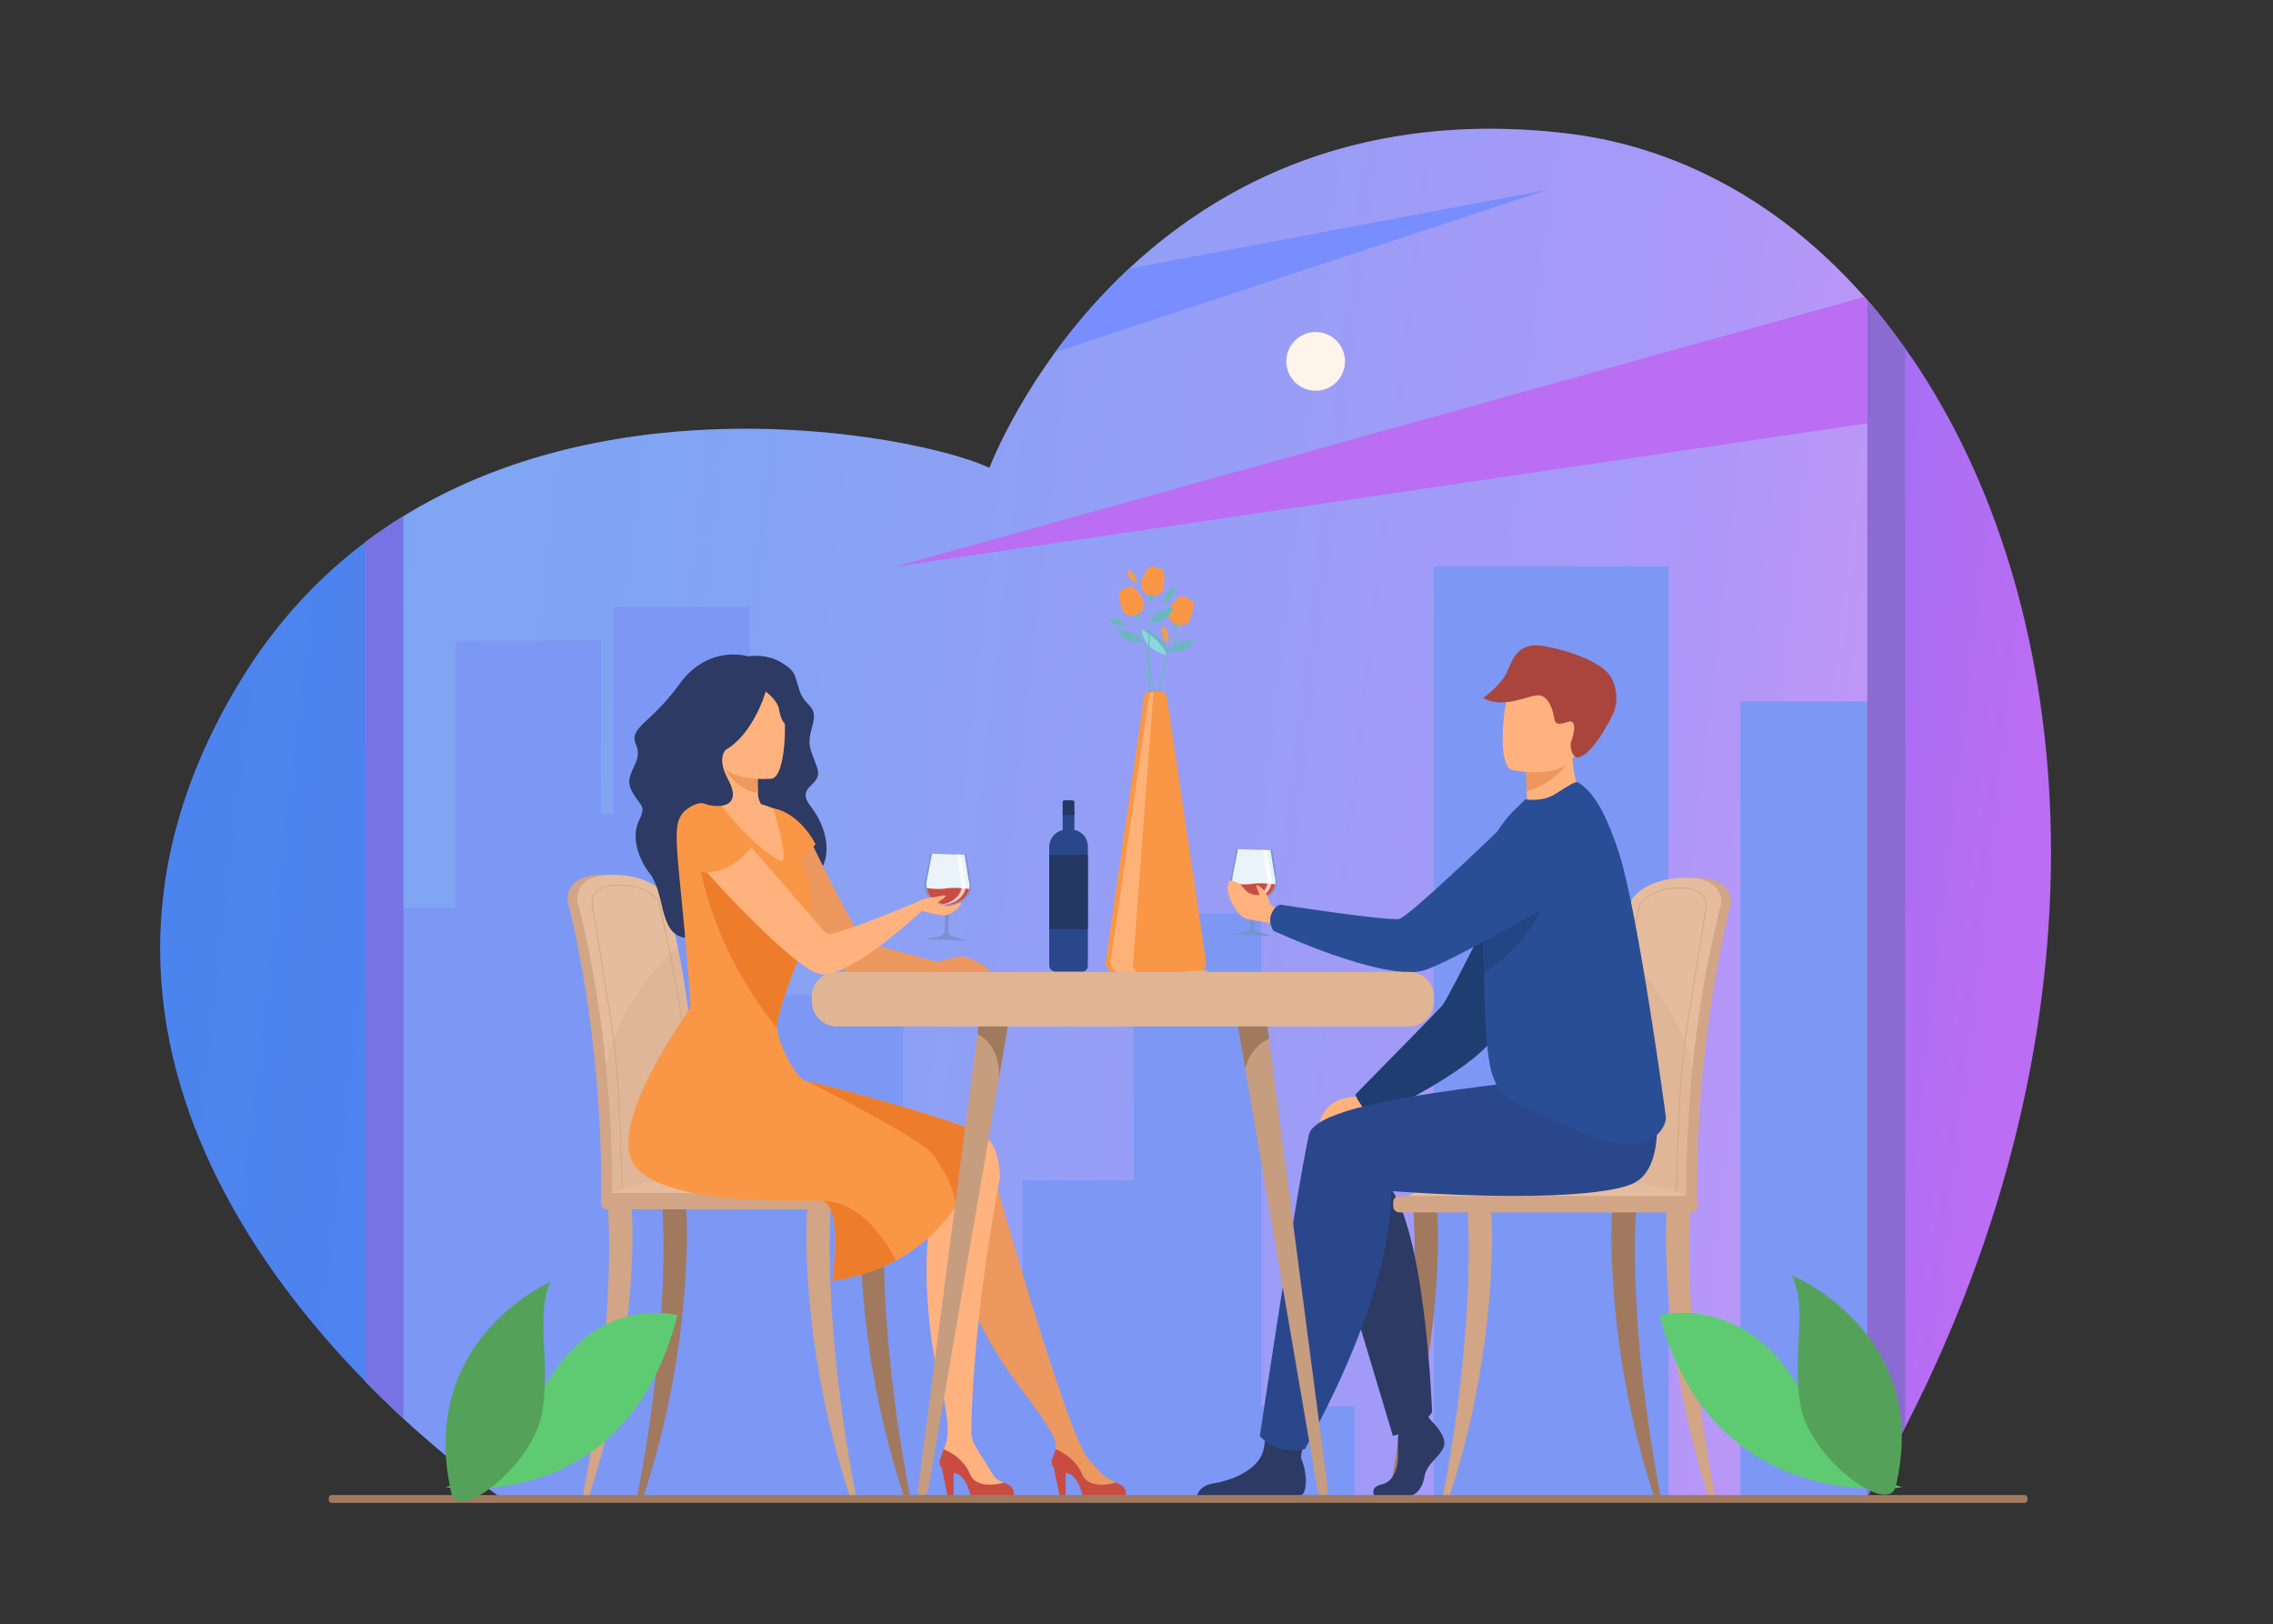 <svg width="704" height="503" viewBox="0 0 704 503" fill="none" xmlns="http://www.w3.org/2000/svg">
<rect x="0" y="0" width="704" height="503" fill="#333333" stroke="none"/>
<path d="M634.006 293.199C633.867 294.836 633.719 296.476 633.556 298.119C632.914 304.646 632.088 311.229 631.068 317.864C630.824 319.463 630.566 321.068 630.298 322.676C629.01 330.375 627.464 338.135 625.653 345.946C624.483 350.992 623.2 356.059 621.802 361.143C619.639 369.019 617.203 376.934 614.485 384.877C614.133 385.907 613.773 386.938 613.411 387.969C610.038 397.581 606.246 407.228 602.028 416.894C598.373 425.26 594.399 433.64 590.09 442.015C588.198 445.693 586.242 449.372 584.221 453.047C582.324 456.499 580.368 459.951 578.355 463.4C578.054 463.91 577.757 464.42 577.456 464.93C577.448 464.943 577.44 464.957 577.432 464.97L565.115 464.943L159.537 464.057L155.625 464.049C155.625 464.049 154.535 463.33 152.577 461.932C151.509 461.166 150.178 460.2 148.627 459.038C147.959 458.538 147.25 458.002 146.502 457.43C142.181 454.126 136.578 449.63 130.245 444.049H130.243C130.079 443.902 129.915 443.757 129.746 443.609C128.396 442.412 127.009 441.167 125.598 439.873C125.386 439.68 125.173 439.483 124.962 439.288C124.857 439.191 124.752 439.095 124.645 438.995C124.363 438.735 124.082 438.475 123.797 438.209C123.735 438.15 123.671 438.091 123.607 438.035C123.11 437.57 122.611 437.103 122.109 436.628C119.225 433.903 116.248 430.994 113.227 427.904C112.202 426.858 111.174 425.792 110.141 424.705C110.106 424.667 110.069 424.63 110.034 424.592C108.075 422.533 106.105 420.402 104.133 418.201C103.733 417.755 103.333 417.307 102.934 416.856C102.757 416.655 102.579 416.453 102.402 416.252C100.213 413.769 98.025 411.201 95.855 408.546C95.364 407.948 94.873 407.343 94.382 406.734C92.345 404.203 90.327 401.599 88.339 398.926C88.162 398.692 87.99 398.459 87.815 398.223C87.807 398.217 87.802 398.209 87.799 398.201C87.246 397.452 86.694 396.698 86.144 395.938C85.556 395.125 84.971 394.304 84.388 393.474C81.142 388.863 78.002 384.058 75.021 379.076C73.142 375.936 71.326 372.723 69.592 369.443V369.44C68.87 368.082 68.165 366.71 67.475 365.328C46.233 322.853 38.685 269.438 74.556 210.681C85.475 192.796 98.691 178.761 113.227 167.834C117.051 164.959 120.969 162.298 124.962 159.842C131.947 155.54 139.16 151.857 146.502 148.722C212.654 120.474 289.322 136.71 306.455 144.897C306.455 144.897 350.82 26.162 484.296 41.194C514.7 44.618 542.186 58.12 565.116 79.293C569.715 83.542 574.135 88.097 578.356 92.945C580.355 95.24 582.311 97.602 584.221 100.028C586.229 102.575 588.185 105.19 590.09 107.874C615.83 144.132 632.086 192.625 634.828 247.417C635.571 262.255 635.324 277.555 634.006 293.199Z" fill="url(#paint0_linear_1473_7734)"/>
<path d="M584.221 100.029V453.047C582.042 457.009 579.788 460.971 577.456 464.93L539 464.85L516.805 464.804L444.13 464.651L419.598 464.6L155.625 464.05C155.625 464.05 152.168 461.766 146.501 457.43C138.585 451.375 126.356 441.32 113.227 427.905V167.834C123.748 159.926 134.965 153.648 146.501 148.722C212.653 120.474 289.321 136.711 306.454 144.898C306.454 144.898 312.497 128.723 326.838 109.066C332.91 100.74 340.472 91.791 349.695 83.18C377.683 57.05 420.956 34.062 484.296 41.194C514.699 44.619 542.185 58.12 565.115 79.294C569.395 83.248 573.52 87.467 577.469 91.939C579.78 94.55 582.031 97.248 584.221 100.029Z" fill="white" fill-opacity="0.27"/>
<path d="M584.221 100.029V130.22L277.53 175.441L577.469 91.939C579.78 94.55 582.031 97.248 584.221 100.029Z" fill="#BB6DF3"/>
<path d="M390.668 435.53H419.598V464.6L155.625 464.05C155.625 464.05 152.168 461.765 146.501 457.43C138.585 451.375 126.356 441.32 113.227 427.904V230.488C113.259 230.45 113.294 230.407 113.326 230.364H114.429V281.152H141.027V199.413C141.365 199.085 141.698 198.763 142.033 198.436H148.49V198.396H186.071V198.436H186.103V210.689H186.071V219.115H186.103V231.365H186.071V239.823H186.103V252.076H186.071V252.117L190.056 252.076V187.979H232.226V196.095H232.247V208.349H232.226V219.115H232.247V231.365H232.226V239.823H232.247V252.076H232.226V259.901H232.247V272.154H232.226V279.981H232.247V292.232H232.226V299.605H232.247V307.381H232.226V308.232H279.757V378.354H297.519V396.021H316.665V365.599H351.11V282.95H356.498V274.717H357.265V282.95H361.736V282.94H384.078V274.717H384.845V282.94H390.668L390.668 435.53Z" fill="#7D97F4"/>
<path d="M516.805 175.44V464.804L444.13 464.651V175.44H516.805Z" fill="#7D97F4"/>
<path d="M584.221 217.204V453.047C582.042 457.009 579.788 460.971 577.456 464.93L539 464.85V217.204H584.221Z" fill="#7D97F4"/>
<path d="M430.029 464.055C440.527 409.559 437.828 376.118 437.815 375.696C437.788 374.857 439.296 374.095 440.107 374.068C440.929 374.053 444.552 373.82 444.971 374.538C445.52 375.479 447.635 416.681 431.989 464.055H430.029Z" fill="#A0795F"/>
<path d="M382.247 289.189L385.264 288.737C386.422 288.413 387.31 287.894 387.343 286.779L387.52 280.891C387.548 279.939 386.974 279.052 386.072 278.747C383.195 277.775 380.624 275.409 381.245 271.82C381.245 271.82 382.906 263.21 382.943 262.957L394.049 263.29C394.071 263.546 395.418 272.245 395.418 272.245C396.078 275.539 393.087 278.104 390.13 278.884C389.266 279.112 388.642 279.859 388.615 280.753L388.436 286.721C388.401 287.886 389.236 288.44 390.482 288.894L393.354 289.556C393.577 289.562 393.59 289.836 393.366 289.83L382.237 289.496C382.015 289.489 382.024 289.29 382.247 289.189Z" fill="#7693CE"/>
<path d="M381.757 273.621C382.288 276.65 385.051 278.614 388.158 278.707C391.243 278.8 394.349 276.655 394.963 273.894C395.077 273.363 395.104 272.81 395.02 272.248C394.95 271.78 394.847 271.318 394.722 270.87C394.673 270.698 393.506 263.274 393.506 263.274L383.422 262.971L381.851 270.954C381.822 271.08 381.796 271.207 381.778 271.333L381.748 271.471L381.755 271.471C381.737 271.598 381.715 271.721 381.7 271.848C381.635 272.472 381.657 273.061 381.757 273.621Z" fill="#EBF3FA"/>
<path d="M381.757 273.622C382.288 276.65 385.052 278.615 388.159 278.708C391.244 278.801 394.349 276.656 394.963 273.895C393.728 273.716 390.307 273.297 387.617 273.733C385.818 274.024 383.507 273.849 381.757 273.622Z" fill="#C94C43"/>
<path opacity="0.7" d="M392.51 273.82C392.624 273.289 392.651 272.737 392.566 272.174C392.497 271.706 392.394 271.244 392.27 270.797C392.22 270.624 391.053 263.2 391.053 263.2L392.325 263.239C392.325 263.239 393.492 270.663 393.542 270.835C393.666 271.283 393.769 271.745 393.838 272.212C393.923 272.775 393.896 273.327 393.782 273.859C393.168 276.62 390.063 278.764 386.977 278.672C386.756 278.665 386.538 278.647 386.321 278.622C389.193 278.436 391.937 276.398 392.51 273.82Z" fill="white"/>
<path d="M412.024 380.032L431.411 444.681C431.411 444.681 440.277 442.515 443.548 437.31C443.548 437.31 441.363 374.47 427.946 365.087C414.529 355.703 412.024 380.032 412.024 380.032Z" fill="#2C3A64"/>
<path d="M370.726 463.356H402.249C402.55 463.297 402.779 463.231 402.918 463.162C405.022 462.108 404.857 456.087 403.113 451.927C402.43 450.297 404.489 446.814 403.75 445.485C402.326 442.923 393.558 438.337 392.033 445.127C391.984 445.339 391.313 449.168 391.254 449.373V449.376C389.33 455.73 380.728 458.615 375.76 459.42C371.963 460.037 370.979 462.25 370.726 463.356Z" fill="#2C3A64"/>
<path d="M491.721 249.216C491.721 249.216 484.326 257.991 474.909 254.32C474.909 254.32 472.883 249.419 472.855 245.806C472.851 245.362 472.846 244.931 472.839 244.521C472.789 240.453 472.651 238.171 472.651 238.171C472.651 238.171 472.654 238.17 472.661 238.168C473.089 237.989 487.056 232.254 487.044 232.73C486.805 243.733 491.721 249.216 491.721 249.216Z" fill="#FFB27D"/>
<path d="M425.672 463.356H436.02C438.189 463.356 440.6 461.183 441.203 457.206C441.807 453.226 446.266 451.056 447.231 447.8C448.196 444.543 443.252 439.959 443.252 439.959L442.425 438.897L441.565 437.789L433.368 439.718C433.368 439.718 433.166 441.67 433.039 444.157C432.952 445.952 432.903 448.029 433.006 449.849C433.248 454.191 431.79 458.866 427.934 459.711C424.076 460.556 425.672 463.356 425.672 463.356Z" fill="#2C3A64"/>
<path d="M424.265 337.998L419.524 339.763C419.524 339.763 409.978 339.144 408.244 349.402C408.244 349.402 407.846 353.691 410.871 352.955C413.895 352.219 412.629 352.064 416.915 351.119C421.202 350.175 424.672 347.34 425.177 344.166L427.122 341.103L424.265 337.998Z" fill="#FFB27D"/>
<path d="M421.788 342.543C419.729 339.541 419.81 338.937 419.81 338.937C419.81 338.937 444.398 313.966 446.601 311.522C448.805 309.079 469.329 267.325 469.329 267.325L476.492 267.119C487.411 266.805 493.93 279.171 487.504 288.007C476.668 302.907 463.641 320.605 460.443 324.013C451.016 334.062 425.676 345.881 425.676 345.881C425.676 345.881 423.406 344.902 421.788 342.543Z" fill="#1E3D70"/>
<path d="M499.244 346.409C499.912 329.557 501.352 314.897 503.076 304.673C505.825 288.376 508.299 279 508.328 278.9C508.69 277.467 513.92 271.668 525.548 271.847C537.176 272.026 536.074 279.631 536.074 279.631C536.075 279.888 536.042 280.128 535.991 280.307C535.878 280.699 525.204 320.387 525.666 371.631C525.673 372.351 525.752 373.595 525.702 374.423C525.702 374.427 498.755 375.136 498.748 374.423C497.809 369.945 498.267 357.534 499.244 346.409Z" fill="#D1A586"/>
<path d="M495.855 371.379C495.863 372.093 496.231 372.665 496.679 372.665H496.69C497.138 372.654 497.495 372.082 497.501 371.379H520.594C520.602 372.093 520.97 372.665 521.418 372.665H521.428C521.885 372.654 522.247 372.064 522.242 371.342C522.107 356.673 522.923 342.975 524.157 330.886C527.227 300.737 532.902 280.587 532.983 280.307C533.034 280.128 533.066 279.889 533.066 279.631C533.066 279.631 534.169 272.026 522.542 271.847C510.912 271.667 505.682 277.468 505.319 278.901C505.298 278.976 503.897 284.286 502.035 293.83C501.418 296.992 500.752 300.619 500.068 304.672C498.345 314.896 496.904 329.557 496.236 346.408C495.26 357.534 494.916 366.902 495.855 371.379Z" fill="#E5BD9E"/>
<path d="M495.855 371.379C495.863 372.093 496.231 372.665 496.679 372.665H496.69C497.138 372.654 497.495 372.082 497.501 371.379H520.594C520.602 372.093 520.97 372.665 521.418 372.665H521.428C521.885 372.654 522.247 372.064 522.242 371.342C522.107 356.673 522.923 342.975 524.157 330.886C520.339 311.753 505.583 297.118 502.035 293.83C501.418 296.992 500.752 300.619 500.068 304.672C498.345 314.896 496.904 329.557 496.236 346.408C495.26 357.534 494.916 366.902 495.855 371.379Z" fill="#DFB697"/>
<path d="M519.141 371.111H519.085L519.046 371.071C519.016 371.041 519.009 371.02 519.008 370.968C519.008 370.967 519.008 370.967 519.008 370.966C519.007 370.949 519.008 370.929 519.008 370.903C518.976 369.945 517.058 369.752 513.975 369.752C513.286 369.752 512.545 369.761 511.759 369.77C510.873 369.78 509.932 369.791 508.949 369.791C506.011 369.791 502.145 369.702 498.286 369.008C495.807 368.562 497.478 348.99 499.239 330.68C499.539 327.566 499.775 325.106 499.882 323.659C501.032 308.049 507.66 280.425 507.723 280.207C508.012 279.061 511.992 274.73 520.655 274.866C523.87 274.916 526.166 275.723 527.48 277.266C528.869 278.896 528.622 280.729 528.611 280.807C528.613 280.98 528.589 281.172 528.545 281.327C528.509 281.476 522.537 317.213 521.556 325.831C519.918 340.232 519.284 370.461 519.277 370.902C519.277 370.922 519.277 370.943 519.276 370.964L519.272 371.094L519.141 371.111ZM513.975 369.484C516.678 369.484 518.404 369.625 519.021 370.275C519.121 365.851 519.777 339.094 521.29 325.801C522.288 317.02 528.255 281.364 528.287 281.253C528.324 281.124 528.345 280.954 528.344 280.788C528.348 280.75 528.584 278.972 527.273 277.436C526.01 275.957 523.782 275.183 520.651 275.135C512.149 275.003 508.261 279.171 507.982 280.277C507.916 280.531 501.282 308.311 500.15 323.679C500.043 325.129 499.806 327.59 499.506 330.706C498.854 337.49 497.96 346.782 497.533 354.605C496.909 366.06 497.624 368.616 498.333 368.744C502.171 369.434 506.022 369.523 508.948 369.523C509.931 369.523 510.871 369.511 511.756 369.501C512.543 369.492 513.286 369.484 513.975 369.484Z" fill="#D1A586"/>
<path d="M523.948 372.665H433.409C433.409 372.665 435.517 363.915 487.952 365.218C525.059 366.14 523.948 372.665 523.948 372.665Z" fill="#E5BD9E"/>
<path d="M531.318 464.055C520.82 409.559 523.519 376.118 523.533 375.696C523.559 374.857 522.051 374.095 521.24 374.068C520.419 374.053 516.795 373.82 516.376 374.538C515.827 375.479 513.713 416.681 529.358 464.055H531.318Z" fill="#D1A586"/>
<path d="M446.783 464.055C457.28 409.559 454.581 376.118 454.567 375.696C454.541 374.857 456.049 374.095 456.861 374.068C457.682 374.053 461.305 373.82 461.724 374.538C462.273 375.479 464.387 416.681 448.742 464.055H446.783Z" fill="#D1A586"/>
<path d="M514.452 464.055C503.954 409.559 506.654 376.118 506.667 375.696C506.694 374.857 505.185 374.095 504.374 374.068C503.553 374.053 499.929 373.82 499.51 374.538C498.961 375.479 496.847 416.681 512.493 464.055H514.452Z" fill="#A0795F"/>
<path d="M433.379 375.458H523.872C524.904 375.458 525.749 374.613 525.749 373.58V372.283C525.749 371.25 524.905 370.404 523.872 370.404H433.379C432.346 370.404 431.501 371.25 431.501 372.283V373.58C431.501 374.613 432.346 375.458 433.379 375.458Z" fill="#D1A586"/>
<path d="M510.815 329.993C510.815 329.993 519.366 362.323 504.513 367.014C504.513 367.014 491.722 373.125 430.808 368.876C430.808 368.876 433.409 395.869 404.153 448.782C404.153 448.782 395.566 451.082 390.199 444.68C390.199 444.68 401.614 368.372 405.405 351.401C408.284 338.516 489.462 334.289 510.815 329.993Z" fill="#2B478B"/>
<path d="M394.8 280.923C393.997 280.727 393.383 280.093 393.178 279.292C392.226 275.571 389.492 273.791 389.189 274.186C388.95 274.497 389.931 276.495 390.105 277.247C384.291 277.131 386.108 273.393 381.156 272.709C380.164 272.572 379.198 276.915 383.13 282.149C385.627 285.472 386.292 284.308 393.888 285.985L397.489 286.891L398.406 281.296C398.406 281.296 396.49 281.336 394.8 280.923Z" fill="#FFB27D"/>
<path d="M485.642 235.874C484.295 238.372 479.674 243.257 472.839 245.042C472.789 240.974 472.651 238.691 472.651 238.691C472.651 238.691 472.654 238.69 472.661 238.689C473.048 238.585 486.043 235.138 485.642 235.874Z" fill="#ED975D"/>
<path d="M468.21 238.416C468.21 238.416 486.235 242.655 488.702 231.386C491.168 220.117 495.155 213.075 483.751 209.891C472.347 206.708 469.162 210.517 467.425 214.078C465.687 217.64 463.585 237.023 468.21 238.416Z" fill="#FFB27D"/>
<path d="M488.085 234.456C488.331 234.614 492.21 235.806 499.555 221.169C500.708 218.872 501.493 213.901 498.806 209.509C496.118 205.118 486.588 201.665 478.67 200.162C470.752 198.659 468.851 203.116 466.986 207.595C465.029 212.297 459.376 216.168 459.376 216.168C466.204 219.983 474.428 214.526 477.277 215.423C480.126 216.321 481.132 220.812 481.346 222.252C481.56 223.692 481.888 224.888 485.471 223.602C489.054 222.316 487.091 228.681 486.517 229.898C486.517 229.898 486.03 233.139 488.085 234.456Z" fill="#A9453D"/>
<path d="M459.19 292.14C460.176 295.262 458.98 316.677 461.444 329.793C462.897 337.525 466.677 339.7 466.766 339.769C469.688 342.032 481.925 347.293 491.096 351.177C511.547 359.837 516.153 348.627 515.969 346.077C515.887 344.935 507.335 282.443 501.471 264.292C498.071 253.768 494.165 245.476 488.711 242.283C487.998 241.884 485.538 243.445 482.016 245.706C478.764 247.791 475.723 247.871 472.393 247.579L467.704 252.199C464.154 256.326 460.375 261.821 459.343 269.631C459.266 270.208 459.199 270.821 459.144 271.473C458.858 274.654 457.312 286.194 459.19 292.14Z" fill="#2A4E96"/>
<path d="M458.869 283.191C458.963 288.395 459.266 294.244 459.673 300.185C459.698 300.538 459.723 300.89 459.748 301.242C479.926 288.608 483.034 265.49 483.034 265.49C473.108 265.926 465.221 268.208 459.143 271.473C458.858 274.654 458.789 278.682 458.869 283.191Z" fill="#244583"/>
<path d="M393.621 283.499C394.672 280.225 396.666 280.18 396.666 280.18C396.666 280.18 430.425 285.4 433.47 284.549C436.515 283.699 462.317 258.892 462.317 258.892C462.317 258.892 472.197 248.574 480.433 250.983C487.59 253.076 490.446 258.251 491.462 263.159C492.671 269.009 489.84 274.844 484.415 277.875C472.235 284.678 446.615 299.085 440.849 300.58C428.017 303.909 394.397 288.236 394.397 288.236C394.397 288.236 392.832 285.956 393.621 283.499Z" fill="#2A4E96"/>
<path d="M287.5 290.604L290.516 290.153C291.675 289.829 292.562 289.309 292.596 288.194L292.772 282.306C292.801 281.354 292.226 280.467 291.325 280.162C288.448 279.19 285.876 276.825 286.497 273.235C286.497 273.235 288.159 264.626 288.195 264.372L299.302 264.706C299.323 264.961 300.67 273.66 300.67 273.66C301.331 276.955 298.339 279.52 295.382 280.3C294.519 280.527 293.894 281.275 293.868 282.168L293.688 288.136C293.653 289.301 294.488 289.855 295.734 290.309L298.607 290.971C298.83 290.978 298.842 291.252 298.619 291.245L287.49 290.911C287.267 290.904 287.277 290.705 287.5 290.604Z" fill="#7693CE"/>
<path d="M287.009 275.037C287.541 278.065 290.304 280.029 293.412 280.122C296.497 280.215 299.602 278.071 300.215 275.309C300.33 274.778 300.357 274.226 300.272 273.663C300.202 273.195 300.1 272.733 299.975 272.286C299.926 272.114 298.759 264.689 298.759 264.689L288.675 264.387L287.104 272.369C287.074 272.496 287.049 272.622 287.031 272.749L287.001 272.887L287.008 272.887C286.99 273.014 286.968 273.137 286.953 273.264C286.888 273.887 286.91 274.477 287.009 275.037Z" fill="#EBF3FA"/>
<path d="M287.009 275.037C287.541 278.066 290.304 280.03 293.411 280.123C296.497 280.216 299.602 278.071 300.215 275.31C298.981 275.131 295.559 274.712 292.869 275.148C291.071 275.439 288.759 275.265 287.009 275.037Z" fill="#C94C43"/>
<path opacity="0.7" d="M297.763 275.236C297.877 274.705 297.904 274.153 297.819 273.59C297.749 273.122 297.647 272.661 297.522 272.213C297.473 272.04 296.306 264.616 296.306 264.616L297.578 264.654C297.578 264.654 298.745 272.079 298.794 272.251C298.919 272.699 299.021 273.16 299.091 273.628C299.176 274.191 299.149 274.743 299.034 275.275C298.421 278.036 295.315 280.18 292.23 280.088C292.009 280.081 291.791 280.062 291.574 280.037C294.446 279.852 297.189 277.814 297.763 275.236Z" fill="white"/>
<path d="M212.622 345.482C211.954 328.63 210.513 313.97 208.789 303.746C206.041 287.449 203.566 278.073 203.537 277.973C203.176 276.54 197.945 270.741 186.317 270.92C174.689 271.099 175.792 278.704 175.792 278.704C175.791 278.961 175.824 279.201 175.875 279.38C175.987 279.772 186.661 319.461 186.199 370.705C186.192 371.425 186.114 372.668 186.163 373.496C186.164 373.5 213.11 374.209 213.117 373.496C214.057 369.018 213.599 356.607 212.622 345.482Z" fill="#D1A586"/>
<path d="M216.01 370.451C216.002 371.165 215.635 371.737 215.187 371.737H215.176C214.728 371.726 214.371 371.155 214.365 370.451H191.272C191.264 371.165 190.896 371.737 190.448 371.737H190.437C189.981 371.726 189.619 371.136 189.624 370.414C189.758 355.745 188.943 342.047 187.709 329.958C184.638 299.809 178.963 279.659 178.882 279.38C178.832 279.2 178.8 278.961 178.8 278.703C178.8 278.703 177.697 271.099 189.324 270.919C200.954 270.739 206.184 276.54 206.546 277.973C206.568 278.048 207.968 283.358 209.831 292.903C210.447 296.064 211.113 299.691 211.798 303.744C213.52 313.968 214.961 328.629 215.63 345.48C216.606 356.606 216.949 365.974 216.01 370.451Z" fill="#E5BD9E"/>
<path d="M216.01 370.451C216.002 371.165 215.635 371.737 215.186 371.737H215.176C214.728 371.726 214.371 371.155 214.365 370.451H191.272C191.264 371.165 190.896 371.737 190.448 371.737H190.437C189.981 371.726 189.619 371.136 189.624 370.413C189.758 355.744 188.943 342.047 187.708 329.958C191.527 310.825 206.283 296.191 209.831 292.902C210.447 296.064 211.113 299.691 211.797 303.744C213.52 313.968 214.961 328.629 215.63 345.48C216.606 356.606 216.949 365.974 216.01 370.451Z" fill="#DFB697"/>
<path d="M192.594 370.184L192.589 370.038C192.589 370.016 192.589 369.995 192.589 369.975C192.581 369.534 191.948 339.305 190.309 324.904C189.33 316.297 183.356 280.55 183.32 280.397C183.276 280.245 183.252 280.053 183.253 279.859C183.244 279.802 182.996 277.969 184.385 276.339C185.699 274.796 187.995 273.989 191.21 273.939C199.88 273.81 203.853 278.135 204.144 279.284C204.205 279.499 210.838 307.192 211.983 322.732C212.09 324.179 212.327 326.639 212.626 329.753C214.387 348.063 216.059 367.635 213.58 368.081C209.721 368.775 205.854 368.864 202.917 368.864H202.916C201.933 368.864 200.992 368.853 200.106 368.843C199.321 368.834 198.579 368.825 197.891 368.825C194.808 368.825 192.89 369.018 192.857 369.977C192.859 370.079 192.859 370.104 192.82 370.144L192.78 370.184H192.594ZM191.601 274.205C191.473 274.205 191.344 274.205 191.214 274.208C188.08 274.256 185.851 275.031 184.589 276.513C183.278 278.052 183.518 279.823 183.52 279.841C183.521 280.027 183.541 280.197 183.578 280.326C183.61 280.438 189.578 316.107 190.576 324.874C192.088 338.166 192.744 364.921 192.844 369.348C193.461 368.698 195.187 368.556 197.89 368.556C198.579 368.556 199.322 368.565 200.109 368.574C200.993 368.584 201.933 368.595 202.915 368.595H202.916C205.842 368.595 209.693 368.507 213.532 367.816C214.241 367.689 214.955 365.132 214.331 353.678C213.905 345.855 213.011 336.563 212.358 329.778C212.059 326.663 211.822 324.202 211.715 322.752C210.563 307.12 203.948 279.604 203.884 279.351C203.608 278.26 199.838 274.205 191.601 274.205Z" fill="#D1A586"/>
<path d="M187.917 371.738H278.456C278.456 371.738 276.347 362.988 223.913 364.292C186.807 365.214 187.917 371.738 187.917 371.738Z" fill="#E5BD9E"/>
<path d="M180.548 463.129C191.045 408.632 188.346 375.191 188.333 374.769C188.306 373.931 189.815 373.169 190.626 373.141C191.447 373.127 195.07 372.894 195.49 373.612C196.039 374.552 198.153 415.755 182.507 463.129H180.548Z" fill="#D1A586"/>
<path d="M265.083 463.129C254.585 408.632 257.285 375.191 257.298 374.769C257.324 373.931 255.816 373.169 255.005 373.141C254.184 373.127 250.561 372.894 250.141 373.612C249.592 374.552 247.478 415.755 263.123 463.129H265.083Z" fill="#D1A586"/>
<path d="M281.836 463.129C271.338 408.632 274.037 375.191 274.051 374.769C274.078 373.931 272.569 373.169 271.758 373.141C270.937 373.127 267.313 372.894 266.894 373.612C266.345 374.552 264.231 415.755 279.876 463.129H281.836Z" fill="#A0795F"/>
<path d="M197.414 463.129C207.911 408.632 205.212 375.191 205.199 374.769C205.172 373.931 206.68 373.169 207.491 373.141C208.313 373.127 211.936 372.894 212.356 373.612C212.904 374.552 215.019 415.755 199.373 463.129H197.414Z" fill="#A0795F"/>
<path d="M278.487 374.531H187.994C186.961 374.531 186.116 373.685 186.116 372.652V371.355C186.116 370.322 186.961 369.477 187.994 369.477H278.487C279.519 369.477 280.365 370.322 280.365 371.355V372.652C280.365 373.685 279.52 374.531 278.487 374.531Z" fill="#D1A586"/>
<path d="M231.7 203.278C231.7 203.278 219.423 199.386 210.434 211.867C201.444 224.349 194.602 225.154 197.017 230.657C199.432 236.159 193.036 239.391 195.452 244.48C197.867 249.571 200.485 249.01 197.956 254.046C194.897 260.138 198.984 267.7 200.997 270.174C206.185 276.549 203.933 288.894 211.849 290.371C211.849 290.371 250.695 274.555 254.112 269.516C257.528 264.478 256.187 256.291 251.088 249.715C245.989 243.138 255.113 243.675 253.1 237.77C251.088 231.865 249.746 231.194 251.625 224.752C253.503 218.31 249.478 219.115 247.734 214.149C245.989 209.184 246.802 208.065 242.054 205.202C237.009 202.16 231.7 203.278 231.7 203.278Z" fill="#2C3A64"/>
<path d="M250.123 258.438C250.123 258.438 266.249 292.179 268.531 292.259C270.811 292.339 290.132 297.892 290.132 297.892V300.976H262.09C262.09 300.976 240.557 273.69 245.026 266.353C249.495 259.016 250.123 258.438 250.123 258.438Z" fill="#ED985F"/>
<path d="M307.551 363.178C307.551 363.178 330.606 444.68 336.934 451.576L326.938 449.195C326.938 449.195 327.177 447.11 326.938 446.473C322.064 433.447 297.913 415.732 294.402 376.955L307.551 363.178Z" fill="#ED985F"/>
<path d="M238.881 270.758C223.77 276.927 219.222 252.793 220.202 252.584C221.747 250.949 223.478 244.999 222.67 236.323L223.44 236.401L234.788 237.62C234.788 237.62 234.523 241.89 234.754 245.522C234.767 245.777 234.786 246.027 234.807 246.271C235.065 249.213 237.424 251.304 238.084 251.894C239.085 251.948 242.911 269.113 238.881 270.758Z" fill="#FFB27D"/>
<path d="M234.754 245.522C228.81 244.838 225.121 239.526 223.44 236.404L234.789 237.62C234.789 237.62 234.523 241.89 234.754 245.522Z" fill="#ED985F"/>
<path d="M239.049 241.142C239.049 241.142 222.267 242.917 221.323 232.446C220.379 221.974 217.577 215.151 228.253 213.576C238.928 212 241.373 215.807 242.538 219.226C243.702 222.644 243.39 240.411 239.049 241.142Z" fill="#FFB27D"/>
<path d="M214.593 249.983C214.593 249.983 224.778 244.416 239.508 250.33C242.278 251.443 244.456 253.662 245.505 256.456C247.921 262.888 245.278 269.725 245.621 274.235C245.621 274.235 240.142 300.312 239.549 312.167C238.957 324.021 246.687 335.895 243.753 336.727C238.091 338.332 202.711 356.765 203.083 343.258C203.308 335.125 218.82 318.899 218.887 310.601C218.953 302.303 202.864 254.814 214.593 249.983Z" fill="#FFB27D"/>
<path d="M211.105 325.342C211.105 325.342 191.65 349.164 199.123 361.983C208.215 377.582 285.29 366.531 290.623 368.827C290.623 368.827 283.542 382.346 289.101 418.923C290.333 427.032 295.991 442.126 292.233 448.782L300.854 444.324C300.854 444.324 300.463 413.853 309.721 364.488C309.721 364.488 309.586 354.398 304.941 351.918C295.148 346.69 211.105 325.342 211.105 325.342Z" fill="#FFB27D"/>
<path d="M310.917 459.137C310.917 459.137 308.915 458.544 308.111 457.471C307.305 456.397 303.624 450.326 301.976 447.658C300.328 444.989 300.328 438.614 300.328 438.614L293.15 436.534C293.15 436.534 296.011 445.26 292.232 448.782L297.175 454.317C297.175 454.317 303.323 460.088 303.771 460.222C304.219 460.356 309.049 461.296 309.049 461.296L310.917 459.137Z" fill="#FFB27D"/>
<path d="M304.941 351.918C304.941 351.918 303.46 362.733 295.853 373.824C291.76 379.796 285.895 385.846 277.53 390.337C272.08 393.266 265.568 395.528 257.796 396.674C257.796 396.674 261.258 373.928 254.781 372.004H254.778C254.507 371.923 254.217 371.88 253.911 371.875C246.266 371.773 200.058 373.582 195.286 358.379C190.58 343.394 213.955 312.909 213.872 311.586C211.744 277.953 208.094 258.477 210.238 255.218C213.051 250.942 222.161 247.853 222.161 247.853C222.161 247.853 232.811 262.387 241.696 266.491C244.855 267.952 239.509 250.333 239.509 250.333C239.509 250.333 246.996 251.073 252.631 261.459C252.631 261.459 249.36 264.835 247.957 266.312C247.957 266.312 250.97 274.294 251.268 277.316C251.574 280.435 251.035 283.635 249.312 290.947C249.177 291.516 249.014 292.104 248.823 292.713C247.114 298.186 243.298 305.457 240.687 316.686C240.58 317.145 240.583 317.762 240.677 318.498C241.323 323.654 246.457 334.468 250.122 334.938C254.308 335.475 301.19 348.198 304.941 351.918Z" fill="#F99746"/>
<path d="M240.687 316.685C240.579 317.144 240.582 317.761 240.676 318.497C216.823 288.925 215.345 259.01 215.345 259.01L248.823 292.713C247.114 298.186 243.298 305.457 240.687 316.685Z" fill="#ED7D2B"/>
<path d="M213.407 254.579C213.01 255.803 211.273 261.03 212.044 262.062C217.004 268.698 245.693 300.064 253.993 301.675C263.157 303.453 287.018 280.717 287.018 280.717L284.094 279.334C284.094 279.334 257.446 290.543 256.001 289.172C254.262 287.521 234.736 264.522 230.381 259.78C223.77 252.582 215.604 247.82 213.407 254.579Z" fill="#FFB27D"/>
<path d="M345.623 459.137C345.623 459.137 342.458 457.828 340.759 455.955C335.755 450.44 335.32 449.661 332.924 445.067C331.94 443.183 326.938 448.781 326.938 448.781L336.281 460.288L341.698 462.257L345.623 459.137Z" fill="#ED985F"/>
<path d="M222.161 247.852C222.161 247.852 210.175 247.409 209.705 256.608C209.236 265.806 215.933 269.803 215.933 269.803C215.933 269.803 224.717 272.819 233.417 261.63C233.417 261.63 229.218 257.23 227.116 255.217C223.947 252.182 222.161 247.852 222.161 247.852Z" fill="#F99746"/>
<path d="M291.656 454.521L293.468 463.128H295.364V455.256L291.656 454.521Z" fill="#C94C43"/>
<path d="M326.362 454.521L328.173 463.128H330.07V455.256L326.362 454.521Z" fill="#C94C43"/>
<path d="M348.765 463.129H335.286C335.286 463.129 333.784 456.419 330.276 456.196C326.766 455.973 325.108 453.667 325.932 451.794C326.457 450.594 326.775 449.614 326.938 448.782C326.938 448.782 332.887 450.983 335.08 456.397C337.269 461.811 345.623 459.138 345.623 459.138C347.413 459.94 348.83 460.378 348.765 463.129Z" fill="#C94C43"/>
<path d="M314.06 463.129H300.581C300.581 463.129 299.078 456.419 295.571 456.196C292.061 455.973 290.403 453.667 291.227 451.794C291.753 450.594 292.069 449.614 292.233 448.782C292.233 448.782 298.182 450.983 300.374 456.397C302.564 461.811 310.918 459.138 310.918 459.138C312.707 459.94 314.124 460.378 314.06 463.129Z" fill="#C94C43"/>
<path d="M283.783 279.47C283.783 279.47 286.367 278.057 288.447 277.932C290.527 277.807 293.016 276.834 292.824 277.574C292.632 278.315 289.993 279.374 290.584 279.736C291.16 280.09 292.845 280.626 294.201 280.551C295.558 280.476 298.238 278.742 297.712 279.933C297.186 281.125 294.381 283.666 291.987 283.445C289.865 283.25 285.472 282.151 285.472 282.151L283.783 279.47Z" fill="#FFB27D"/>
<path d="M290.132 297.892C290.132 297.892 296.625 296.106 298.32 296.196C300.016 296.285 306.366 299.403 306.455 300.976H289.101L290.132 297.892Z" fill="#ED985F"/>
<path d="M241.519 213.447C238.641 210.529 236.739 211.395 235.724 212.44C219.602 206.902 212.715 221.685 212.715 221.685C212.715 221.685 207.13 255.223 212.626 250.642C213.967 249.524 216.62 248.192 218.249 248.909C220.884 250.069 230.761 251.072 225.448 241.256C221.84 234.588 224.831 232.166 224.831 232.166C232.919 227.514 236.907 215.398 237.134 214.127C238.242 214.957 240.924 217.433 241.249 219.472C242.009 224.259 243.937 225.282 245.519 224.953C245.519 224.953 245.836 217.824 241.519 213.447Z" fill="#2C3A64"/>
<path d="M295.853 373.823C296.312 369.126 292.139 361.991 289.101 357.753C285.253 352.385 250.122 334.938 250.122 334.938C254.308 335.474 301.19 348.197 304.942 351.918C304.942 351.918 303.46 362.732 295.853 373.823Z" fill="#ED7D2B"/>
<path d="M257.796 396.674C257.796 396.674 261.258 373.928 254.78 372.004C268.672 371.625 277.53 390.337 277.53 390.337C272.08 393.265 265.567 395.528 257.796 396.674Z" fill="#ED7D2B"/>
<path d="M361.452 202.843C353.689 201.178 353.558 194.826 353.558 194.826C362.7 197.716 361.452 202.843 361.452 202.843Z" fill="#6BB7BF"/>
<path d="M361.985 201.394C361.985 201.394 366.829 203.361 370.272 198.42C370.272 198.42 364.684 197.472 361.985 201.394Z" fill="#6BB7BF"/>
<path d="M351.359 297.149L350.356 298.304C350.204 298.479 349.915 298.369 349.915 298.137C349.972 265.443 354.122 236.396 357.607 219.258C361.411 200.554 365.269 189.496 365.307 189.387C365.269 189.496 361.789 200.731 357.998 219.381C354.507 236.549 350.513 258.984 351.524 296.707C351.528 296.869 351.465 297.027 351.359 297.149Z" fill="#6BB7BF"/>
<path d="M365.241 184.931C364.003 185.926 359.262 190.168 363.861 193.439C363.861 193.439 367.386 194.556 368.554 191.84C369.445 189.766 369.686 187.455 369.75 186.476C369.767 186.221 369.575 186.005 369.321 185.982C369.05 185.956 368.688 185.896 368.325 185.755C367.889 185.586 367.668 184.927 367.078 184.782C366.708 184.691 366.333 184.613 365.903 184.651C365.66 184.673 365.432 184.778 365.241 184.931Z" fill="#F99746"/>
<path d="M362.61 192.255C362.61 192.255 364.013 193.381 363.494 195.178L363.48 195.844C363.48 195.844 363.854 194.181 365.575 193.666C365.575 193.666 364.023 193.838 362.61 192.255Z" fill="#6BB7BF"/>
<path d="M361.452 202.843C353.689 201.178 353.558 194.826 353.558 194.826C353.558 194.826 359.707 198.204 361.452 202.843Z" fill="#8AD8DB"/>
<path d="M353.994 198.492C353.994 198.492 349.112 200.361 345.769 195.352C345.769 195.352 351.375 194.516 353.994 198.492Z" fill="#6BB7BF"/>
<path d="M362.701 294.44L363.68 295.615C363.829 295.793 364.12 295.689 364.124 295.457C364.723 262.768 361.155 233.644 358.013 216.44C354.585 197.663 350.949 186.53 350.913 186.42C350.949 186.53 354.203 197.832 357.621 216.555C360.767 233.789 364.311 256.3 362.545 293.995C362.537 294.157 362.597 294.316 362.701 294.44Z" fill="#6BB7BF"/>
<path d="M351.068 181.966C352.286 182.986 356.941 187.322 352.277 190.501C352.277 190.501 348.731 191.546 347.618 188.807C346.768 186.717 346.574 184.4 346.529 183.42C346.517 183.165 346.714 182.953 346.968 182.935C347.24 182.915 347.603 182.863 347.968 182.729C348.408 182.568 348.643 181.914 349.235 181.781C349.606 181.698 349.983 181.627 350.412 181.674C350.655 181.7 350.881 181.809 351.068 181.966Z" fill="#F99746"/>
<path d="M353.552 189.342C353.552 189.342 352.127 190.439 352.61 192.247L352.61 192.913C352.61 192.913 352.27 191.242 350.559 190.694C350.559 190.694 352.108 190.897 353.552 189.342Z" fill="#6BB7BF"/>
<path d="M356.063 192.766C356.063 192.766 361.219 193.629 363.502 188.056C363.502 188.056 357.841 188.349 356.063 192.766Z" fill="#6BB7BF"/>
<path d="M366.568 288.534L365.842 289.88C365.731 290.084 365.425 290.041 365.375 289.814C358.302 257.894 356.02 228.641 355.686 211.156C355.32 192.071 356.675 180.439 356.688 180.323C356.674 180.438 355.728 192.162 356.093 211.191C356.429 228.706 357.423 251.473 366.633 288.068C366.672 288.225 366.646 288.392 366.568 288.534Z" fill="#6BB7BF"/>
<path d="M355.652 175.988C354.661 177.23 350.959 182.403 356.16 184.593C356.16 184.593 359.844 184.914 360.391 182.008C360.809 179.791 360.54 177.482 360.389 176.512C360.35 176.26 360.116 176.091 359.863 176.124C359.593 176.159 359.226 176.179 358.842 176.121C358.379 176.05 358.019 175.456 357.413 175.443C357.032 175.435 356.648 175.441 356.237 175.571C356.004 175.646 355.805 175.798 355.652 175.988Z" fill="#F99746"/>
<path d="M354.681 183.711C354.681 183.711 356.296 184.504 356.181 186.372L356.312 187.024C356.312 187.024 356.315 185.319 357.883 184.442C357.883 184.442 356.405 184.948 354.681 183.711Z" fill="#6BB7BF"/>
<path d="M360.318 187.024C360.318 187.024 360.318 182.941 363.835 181.659C363.835 181.659 364.61 185.066 360.318 187.024Z" fill="#6BB7BF"/>
<path d="M352.056 180.461C352.056 180.461 352.16 177.345 349.278 176.447C349.278 176.447 348.585 179.347 352.056 180.461Z" fill="#ED9F4A"/>
<path d="M361.51 199.207C361.614 199.297 363.012 196.175 360.168 193.667C360.168 193.667 358.979 197.007 361.51 199.207Z" fill="#ED9F4A"/>
<path d="M363.502 198.963C363.423 198.984 363.48 197.41 364.958 197.185C364.958 197.185 365.208 198.495 363.502 198.963Z" fill="#6BB7BF"/>
<path d="M348.767 193.667C348.767 193.667 347.519 191.084 343.528 191.533C343.528 191.533 344.127 194.303 348.767 193.667Z" fill="#6BB7BF"/>
<path d="M373.546 297.828L361.352 215.711C361.23 214.895 360.53 214.291 359.706 214.291H355.903C355.129 214.291 354.472 214.86 354.361 215.626L342.449 297.749C342.202 299.451 343.522 300.976 345.241 300.976H370.832C372.508 300.976 373.793 299.486 373.546 297.828Z" fill="#F99746"/>
<path d="M350.911 298.492L357.234 214.311C356.553 214.402 356 214.93 355.899 215.627L343.987 297.749C343.74 299.451 345.059 300.976 346.779 300.976H351.894C351.235 300.383 350.836 299.481 350.911 298.492Z" fill="#FFB278"/>
<path d="M365.285 300.976H372.37C372.991 300.976 373.558 300.77 374.014 300.428L365.285 300.976Z" fill="#FFB278"/>
<path d="M332.767 251.408V259.043C332.767 259.596 332.42 260.048 331.997 260.048H329.902C329.479 260.048 329.133 259.596 329.133 259.043V251.435C329.223 251.418 329.315 251.408 329.41 251.408H332.767Z" fill="#2B478B"/>
<path d="M331.731 256.91H330.378C327.402 256.91 324.967 259.346 324.967 262.322V298.943C324.967 300.032 325.857 300.922 326.945 300.922H335.161C336.136 300.922 336.933 300.124 336.933 299.149V262.114C336.933 259.252 334.592 256.91 331.731 256.91Z" fill="#2B478B"/>
<path d="M332.767 248.231V252.073C332.767 252.282 332.42 252.452 331.997 252.452H329.902C329.479 252.452 329.133 252.282 329.133 252.073V248.231C329.133 248.022 329.479 247.852 329.902 247.852H331.997C332.42 247.852 332.767 248.022 332.767 248.231Z" fill="#233862"/>
<path d="M336.933 264.735H324.967V287.748H336.933V264.735Z" fill="#233862"/>
<path d="M409.97 463.129C409.045 463.129 408.253 462.461 408.094 461.548L398.901 407.993L385.677 330.971L381.979 309.433L391.398 309.156L393.033 321.659L404.507 409.524L411.309 461.605C411.414 462.412 410.786 463.129 409.97 463.129Z" fill="#C69D7F"/>
<path d="M313.59 309.433L309.398 333.842V333.845L297.822 401.272L287.472 461.548C287.317 462.461 286.525 463.129 285.599 463.129C284.783 463.129 284.153 462.412 284.26 461.604L293.185 393.273L302.73 320.183L304.171 309.156L313.59 309.433Z" fill="#C69D7F"/>
<path d="M309.398 333.843C309.948 323.353 302.73 320.183 302.73 320.183L304.171 309.156L313.59 309.433L309.398 333.843Z" fill="#A0795F"/>
<path d="M393.033 321.659C386.93 324.427 385.677 330.971 385.677 330.971L381.979 309.433L391.398 309.156L393.033 321.659Z" fill="#A0795F"/>
<path d="M436.421 300.977H259.147C254.909 300.977 251.441 304.445 251.441 308.685V310.18C251.441 314.42 254.909 317.888 259.147 317.888H436.421C440.66 317.888 444.127 314.419 444.127 310.18V308.685C444.128 304.445 440.66 300.977 436.421 300.977Z" fill="#E0B594"/>
<path d="M124.961 159.843V439.288C121.199 435.823 117.254 432.022 113.227 427.905V167.834C117.051 164.959 120.968 162.299 124.961 159.843Z" fill="#7873E5"/>
<path d="M479.033 58.837L326.838 109.066C332.91 100.74 340.472 91.791 349.695 83.18L479.033 58.837Z" fill="#788EFF"/>
<path d="M398.406 111.913C398.406 106.892 402.475 102.822 407.494 102.822C412.513 102.822 416.582 106.892 416.582 111.913C416.582 116.933 412.513 121.003 407.494 121.003C402.475 121.003 398.406 116.934 398.406 111.913Z" fill="#FFF4E9"/>
<path d="M590.09 107.875V442.016C588.198 445.693 586.242 449.373 584.221 453.048C582.324 456.5 580.367 459.952 578.355 463.401V92.945C580.354 95.24 582.31 97.602 584.221 100.029C586.228 102.576 588.184 105.191 590.09 107.875Z" fill="#8A6BD2"/>
<path d="M627.156 465.43H102.617C102.185 465.43 101.831 465.076 101.831 464.643V463.785C101.831 463.352 102.185 462.998 102.617 462.998H627.156C627.589 462.998 627.943 463.352 627.943 463.785V464.643C627.943 465.076 627.589 465.43 627.156 465.43Z" fill="#A0795F"/>
<path d="M514 407.347C514 407.347 539.84 400.256 556.852 429.256C573.865 458.257 589.16 460.549 589.16 460.549C589.16 460.549 530.716 469.828 514 407.347Z" fill="#5ECB73"/>
<path d="M587.184 460.224C584.922 469.866 559.98 451.274 557.523 434.601C555.067 417.928 559.958 405.695 555 395C555 395 598.327 412.745 587.184 460.224Z" fill="#54A25A"/>
<path d="M209.84 407.347C209.84 407.347 185.142 400.256 168.881 429.256C152.619 458.257 138 460.549 138 460.549C138 460.549 193.862 469.828 209.84 407.347Z" fill="#5ECB73"/>
<path d="M139.751 462.224C141.914 471.866 165.754 453.274 168.102 436.601C170.45 419.928 165.775 407.695 170.514 397C170.514 397 129.101 414.745 139.751 462.224Z" fill="#54A25A"/>
<defs>
<linearGradient id="paint0_linear_1473_7734" x1="-138.606" y1="47.751" x2="639.712" y2="137.905" gradientUnits="userSpaceOnUse">
<stop stop-color="#4287ED"/>
<stop offset="0.455" stop-color="#5282EF"/>
<stop offset="0.845" stop-color="#8A72F5"/>
<stop offset="1" stop-color="#BB6DF3"/>
</linearGradient>
</defs>
</svg>

